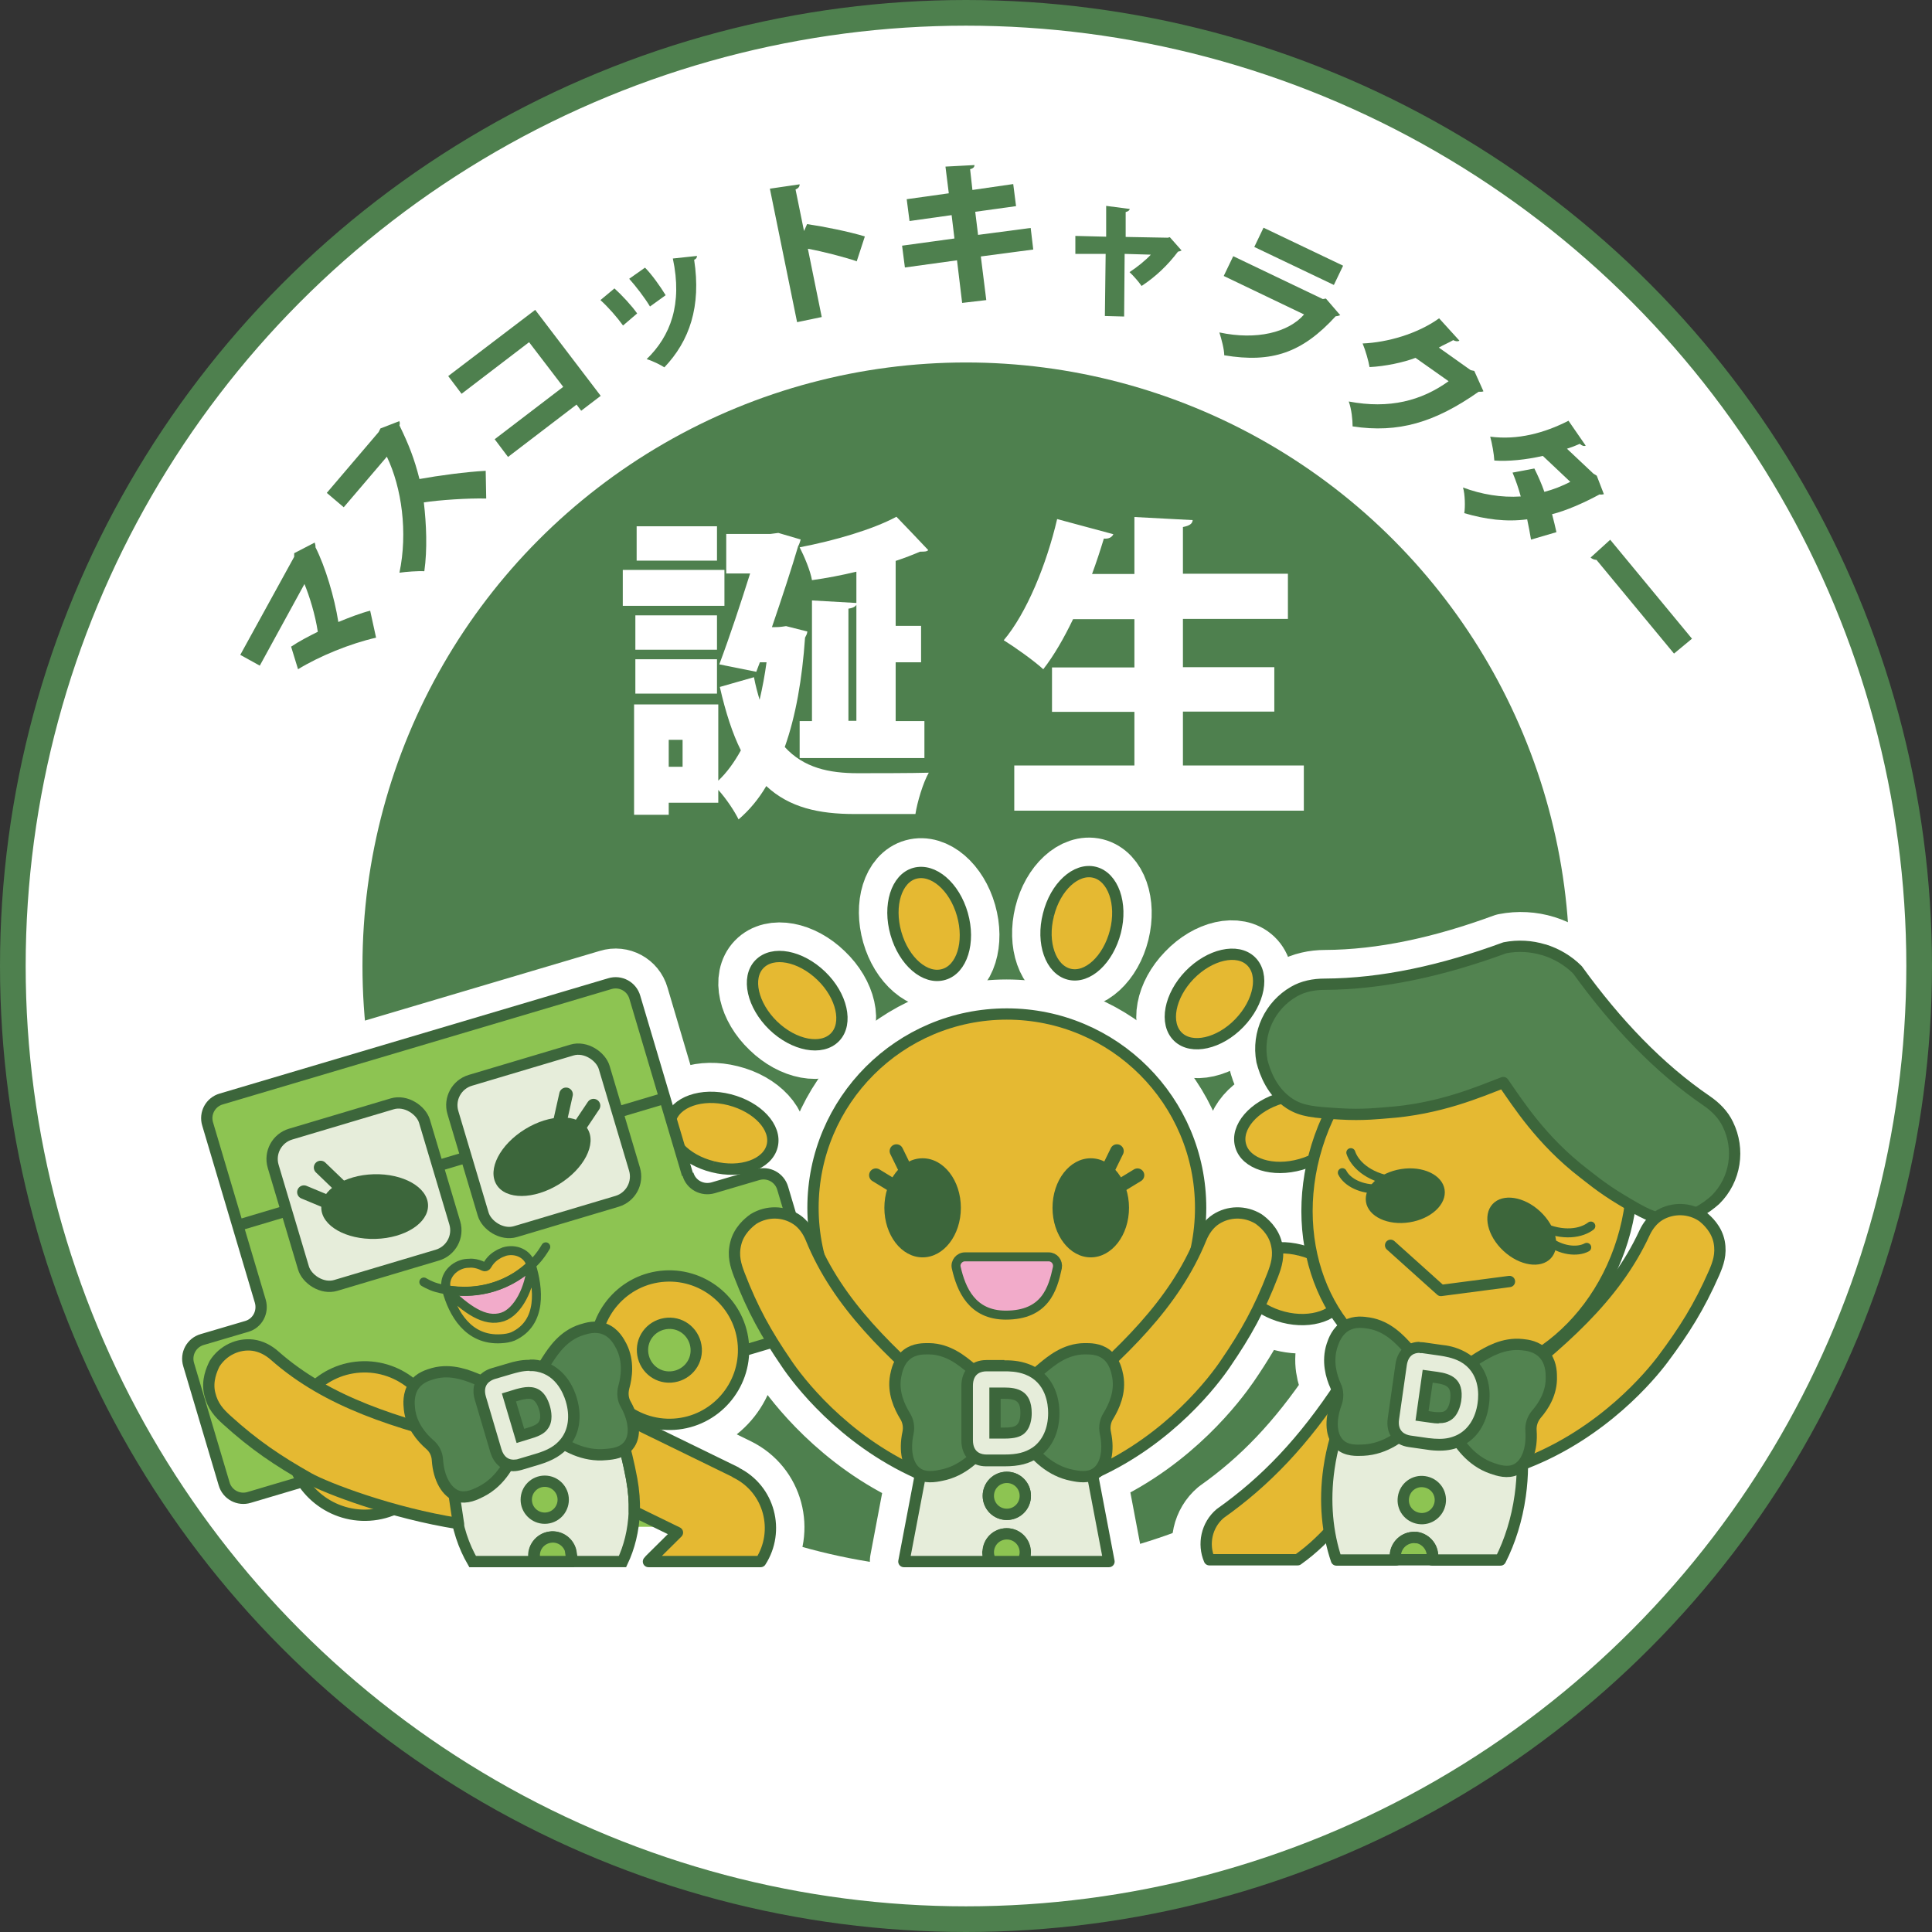<?xml version="1.0" encoding="UTF-8"?>
<svg id="_レイヤー_2" data-name="レイヤー_2" xmlns="http://www.w3.org/2000/svg" viewBox="0 0 75.26 75.26">
  <rect x="0" y="0" width="75.26" height="75.26" fill="#333333" stroke="none"/>
  <g id="_レイヤー_1-2" data-name="レイヤー_1">
    <g>
      <circle cx="37.63" cy="37.63" r="37.13" style="fill: #fff; stroke: #4e804e; stroke-miterlimit: 10;"/>
      <circle cx="37.63" cy="37.63" r="23.51" style="fill: #4e804e;"/>
      <g>
        <path d="M28.22,22.2v1.4h-3.96v-1.4h3.96ZM31.19,21.01c-.02.09-.06.2-.1.27-.24.82-.62,1.98-1.02,3.15.26,0,.29,0,.55-.04l.83.21c-.01.11-.05.15-.09.24-.11,1.6-.36,3.05-.79,4.26.74.81,1.72,1.02,2.85,1.02.52,0,2.13,0,2.76-.02-.22.38-.45,1.15-.52,1.61h-2.37c-1.39,0-2.54-.25-3.44-1.09-.3.51-.66.94-1.08,1.3-.15-.31-.48-.81-.79-1.15v.5h-1.93v.47h-1.35v-4.3h3.28v2.97c.33-.31.62-.71.88-1.18-.32-.64-.59-1.46-.82-2.47l1.33-.38c.06.32.14.61.22.88.11-.47.2-.95.27-1.46h-.26l-.14.37-1.44-.29c.41-1.09.85-2.43,1.2-3.54h-.93v-1.54h1.72l.31-.04.85.25ZM27.93,23.97v1.34h-3.18v-1.34h3.18ZM24.75,27.02v-1.34h3.18v1.34h-3.18ZM27.93,20.5v1.34h-3.13v-1.34h3.13ZM26.59,29.87v-1.05h-.54v1.05h.54ZM33.36,28.11v-5.84c-.58.14-1.16.25-1.73.33-.06-.36-.3-.93-.48-1.28,1.36-.26,2.84-.69,3.77-1.19.42.43.83.87,1.24,1.3-.06.06-.15.06-.32.06-.28.12-.61.25-.95.36v2.53h.99v1.42h-.99v2.29h1.12v1.44h-4.86v-1.44h.48v-4.7l1.75.1c-.01.11-.11.19-.33.22v4.37h.33Z" style="fill: #fff;"/>
        <path d="M46.08,29.82h4.71v1.76h-11.28v-1.76h4.68v-2.09h-3.21v-1.73h3.21v-1.88h-2.39c-.35.73-.74,1.41-1.16,1.95-.36-.33-1.09-.85-1.54-1.13.89-1.05,1.67-2.96,2.08-4.72l2.19.59c-.05.11-.17.19-.37.17-.14.46-.29.92-.46,1.38h1.65v-2.22l2.27.12c-.01.14-.12.22-.38.27v1.82h4.09v1.76h-4.09v1.88h3.56v1.73h-3.56v2.09Z" style="fill: #fff;"/>
      </g>
      <g>
        <g>
          <path d="M41.65,37.95c.72.18,1.53-.56,1.8-1.66.27-1.1-.09-2.13-.81-2.31-.72-.18-1.53.56-1.8,1.66-.27,1.1.09,2.13.81,2.31Z" style="fill: #8dc452; stroke: #fff; stroke-linejoin: round; stroke-width: 2.65px;"/>
          <path d="M36.76,37.95c.72-.2,1.04-1.25.73-2.34s-1.14-1.8-1.86-1.6c-.72.2-1.04,1.25-.73,2.34.31,1.09,1.14,1.8,1.86,1.6Z" style="fill: #8dc452; stroke: #fff; stroke-linejoin: round; stroke-width: 2.65px;"/>
          <path d="M32.53,40.4c.52-.54.28-1.61-.54-2.39-.81-.79-1.89-.99-2.41-.45-.52.54-.28,1.61.54,2.39.81.79,1.89.99,2.41.45Z" style="fill: #8dc452; stroke: #fff; stroke-linejoin: round; stroke-width: 2.65px;"/>
          <path d="M48.28,39.86c.79-.81.99-1.89.45-2.41-.54-.52-1.61-.28-2.39.54-.79.81-.99,1.89-.45,2.41.54.52,1.61.28,2.39-.54Z" style="fill: #8dc452; stroke: #fff; stroke-linejoin: round; stroke-width: 2.65px;"/>
          <path d="M66.32,47.39h0c-.08-.06-.17-.1-.25-.14.32-.15.58-.35.76-.52.79-.8.95-1.99.49-2.94-.18-.38-.48-.68-.83-.92-1.86-1.27-3.52-3.01-5.03-5.1-.37-.37-.82-.63-1.3-.78-.48-.15-1.01-.18-1.52-.08-2.42.89-4.77,1.41-7.02,1.42-.42,0-.84.09-1.2.29-.92.53-1.45,1.61-1.24,2.71.1.39.32.98.79,1.42,0,0-.02,0-.03,0-1.09.31-1.8,1.14-1.6,1.86.2.72,1.25,1.04,2.34.73.18-.05.34-.12.49-.19-.31,1.27-.32,2.54-.07,3.69-.14-.06-.29-.11-.45-.15-.31-.08-.61-.1-.89-.08,0-.06,0-.12-.03-.19-.12-.5-.5-.82-.7-.96-.53-.32-1.17-.3-1.66.02-.26.17-.45.44-.57.73-.07.17-.16.33-.23.5.12-.54.19-1.1.19-1.68,0-4.17-3.38-7.55-7.55-7.55s-7.55,3.38-7.55,7.55c0,.66.09,1.3.25,1.9-.12-.24-.24-.48-.34-.73-.12-.29-.31-.56-.57-.73-.07-.04-.14-.08-.21-.11l-.32-1.08c-.12-.42-.56-.66-.98-.53l-1.73.51c-.42.12-.86-.11-.98-.53l-.3-1.02c.3.32.75.58,1.29.72,1.1.27,2.13-.09,2.31-.81.18-.72-.56-1.53-1.66-1.8-1.06-.27-2.06.07-2.29.75l-1.4-4.73c-.12-.42-.56-.66-.98-.53l-15.13,4.49c-.42.12-.66.56-.53.98l2.05,6.9c.12.42-.11.86-.53.98l-1.73.51c-.42.12-.66.56-.53.98l1.38,4.64c.12.42.56.66.98.53l2.09-.62c.55.83,1.52,1.36,2.59,1.29.33-.02.65-.1.94-.22.79.22,1.66.42,2.53.56v-.04c.12.58.32,1.08.57,1.51h11.2c.76-1.18.36-2.82-.97-3.47l-4.02-1.97c-.02-.11-.06-.23-.1-.34.5.31,1.09.48,1.72.44,1.52-.1,2.69-1.35,2.7-2.85l1.14-.34c.16.26.34.53.52.81.45.66,2.17,2.96,5.11,4.28.04.03.08.05.12.07l-.64,3.38h7.98l-.64-3.38s.08-.04.12-.07c.02-.01.04-.03.06-.05,2.88-1.33,4.56-3.58,5.01-4.23.52-.76.93-1.44,1.3-2.2.26.18.58.34.94.43.79.2,1.54.06,1.97-.3.14.22.28.44.44.64-.33.21-.46.56-.52.74-.2.62-.03,1.21.14,1.58.03.06.04.12.06.18-1.42,2.11-2.84,3.59-4.55,4.8-.53.45-.68,1.19-.42,1.8h3.44c.48-.34.84-.68,1.23-1.09.06.38.15.75.27,1.09h6.39c.37-.73.64-1.58.77-2.51.06-.41.08-.8.08-1.19.05-.05.1-.11.14-.18l.03.11c3-1.18,4.83-3.4,5.31-4.04.83-1.11,1.41-2.03,1.99-3.35.16-.37.29-.73.2-1.21-.1-.51-.46-.84-.65-.99ZM17.7,58.29v-.03c.02.07.02.15.03.22l-.03-.19ZM26.14,53.64c-.14,0-.27-.01-.39-.05h0c.12.04.25.06.39.05.3-.02.57-.17.74-.39h0c-.18.22-.44.37-.74.39ZM64.06,48.03c-.87,1.87-2.26,3.34-3.9,4.74-.01-.02-.03-.03-.04-.05-.02-.02-.05-.04-.07-.06,1.41-.95,2.57-2.46,3.16-4.35.14-.46.24-.92.3-1.38.42.24.73.4,1.03.49-.2.16-.36.37-.47.61Z" style="fill: #8dc452; stroke: #fff; stroke-linejoin: round; stroke-width: 2.65px;"/>
        </g>
        <g>
          <g>
            <path d="M40.84,35.64c.27-1.1,1.08-1.84,1.8-1.66.72.18,1.09,1.22.81,2.31s-1.08,1.84-1.8,1.66c-.72-.18-1.09-1.22-.81-2.31" style="fill: #e5b932; stroke: #3c663b; stroke-linejoin: round; stroke-width: .44px;"/>
            <path d="M34.9,36.36c-.31-1.09.02-2.14.73-2.34.72-.2,1.55.51,1.86,1.6s-.02,2.14-.73,2.34c-.72.21-1.55-.51-1.86-1.6" style="fill: #e5b932; stroke: #3c663b; stroke-linejoin: round; stroke-width: .44px;"/>
            <path d="M30.12,39.95c-.81-.79-1.05-1.86-.54-2.39.52-.54,1.6-.33,2.41.45s1.05,1.86.54,2.39c-.52.54-1.6.33-2.41-.45" style="fill: #e5b932; stroke: #3c663b; stroke-linejoin: round; stroke-width: .44px;"/>
            <path d="M27.77,45.45c-1.1-.27-1.84-1.08-1.66-1.8.18-.72,1.22-1.09,2.31-.81s1.84,1.08,1.66,1.8c-.18.72-1.22,1.09-2.31.81" style="fill: #e5b932; stroke: #3c663b; stroke-linejoin: round; stroke-width: .44px;"/>
            <path d="M28.49,51.39c-1.09.31-2.14-.02-2.34-.73-.2-.72.51-1.55,1.6-1.86s2.14.02,2.34.73c.21.72-.51,1.55-1.6,1.86" style="fill: #e5b932; stroke: #3c663b; stroke-linejoin: round; stroke-width: .44px;"/>
            <path d="M50.65,48.7c1.1.27,1.84,1.08,1.66,1.8-.18.72-1.22,1.09-2.31.81s-1.84-1.08-1.66-1.8c.18-.72,1.22-1.09,2.31-.81" style="fill: #e5b932; stroke: #3c663b; stroke-linejoin: round; stroke-width: .44px;"/>
            <path d="M49.93,42.77c1.09-.31,2.14.02,2.34.73.2.72-.51,1.55-1.6,1.86s-2.14-.02-2.34-.73c-.21-.72.51-1.55,1.6-1.86" style="fill: #e5b932; stroke: #3c663b; stroke-linejoin: round; stroke-width: .44px;"/>
            <path d="M46.34,37.98c.79-.81,1.86-1.05,2.39-.54.54.52.33,1.6-.45,2.41s-1.86,1.05-2.39.54c-.54-.52-.33-1.6.45-2.41" style="fill: #e5b932; stroke: #3c663b; stroke-linejoin: round; stroke-width: .44px;"/>
          </g>
          <path d="M46.77,47.05c0,4.17-3.38,7.55-7.55,7.55s-7.55-3.38-7.55-7.55,3.38-7.55,7.55-7.55,7.55,3.38,7.55,7.55" style="fill: #e5b932; stroke: #3c663b; stroke-linejoin: round; stroke-width: .44px;"/>
          <path d="M40.85,48.96c.22,0,.38.2.34.42-.18.84-.48,1.85-2.01,1.85-1.32,0-1.74-1.01-1.93-1.85-.05-.21.12-.42.34-.42h3.27Z" style="fill: #f2abca; stroke: #3c663b; stroke-miterlimit: 10; stroke-width: .35px;"/>
          <g>
            <g>
              <ellipse cx="42.49" cy="47.05" rx="1.49" ry="1.93" style="fill: #3c663b;"/>
              <g>
                <line x1="43.51" y1="44.84" x2="43.06" y2="45.76" style="fill: none; stroke: #3c663b; stroke-linecap: round; stroke-miterlimit: 10; stroke-width: .53px;"/>
                <line x1="44.31" y1="45.78" x2="43.44" y2="46.31" style="fill: none; stroke: #3c663b; stroke-linecap: round; stroke-miterlimit: 10; stroke-width: .53px;"/>
              </g>
            </g>
            <g>
              <ellipse cx="35.94" cy="47.05" rx="1.49" ry="1.93" style="fill: #3c663b;"/>
              <g>
                <line x1="34.92" y1="44.84" x2="35.37" y2="45.76" style="fill: none; stroke: #3c663b; stroke-linecap: round; stroke-miterlimit: 10; stroke-width: .53px;"/>
                <line x1="34.12" y1="45.78" x2="34.99" y2="46.31" style="fill: none; stroke: #3c663b; stroke-linecap: round; stroke-miterlimit: 10; stroke-width: .53px;"/>
              </g>
            </g>
          </g>
          <g>
            <path d="M24.61,57.62c-.12-.64-.26-1.22-.42-1.73-.81-2.67-2.11-3.67-3.85-3.41-2.08.3-3.03,2.13-2.62,6.15.09.89.35,1.61.69,2.2h2.42s-.03-.08-.03-.13c-.06-.39.22-.76.61-.82s.76.22.82.61c.02.12,0,.23-.03.34h2.05c.26-.55.43-1.2.46-1.95.01-.39-.02-.8-.1-1.25Z" style="fill: #e6edda; stroke: #3c663b; stroke-miterlimit: 10; stroke-width: .44px;"/>
            <circle cx="21.22" cy="58.42" r=".72" style="fill: #8dc452; stroke: #3c663b; stroke-miterlimit: 10; stroke-width: .44px;"/>
            <path d="M26.78,45.75l-2.05-6.9c-.12-.42-.56-.66-.98-.53l-15.13,4.49c-.42.12-.66.56-.53.98l2.05,6.9c.12.42-.11.86-.53.98l-1.73.51c-.42.12-.66.56-.53.98l1.38,4.64c.12.42.56.66.98.53l21.63-6.42c.42-.12.66-.56.53-.98l-1.38-4.64c-.12-.42-.56-.66-.98-.53l-1.73.51c-.42.12-.86-.11-.98-.53" style="fill: #8dc452; stroke: #3c663b; stroke-miterlimit: 10; stroke-width: .44px;"/>
            <path d="M27.12,52.53c.04.58-.4,1.07-.98,1.11s-1.07-.4-1.11-.98.4-1.07.98-1.11,1.07.4,1.11.98" style="fill: #8dc452;"/>
            <path d="M15.24,56.07c.04.58-.4,1.07-.98,1.11s-1.07-.4-1.11-.98.4-1.07.98-1.11,1.07.4,1.11.98" style="fill: #8dc452;"/>
            <path d="M14.02,53.25c-1.59.1-2.8,1.48-2.7,3.07.1,1.59,1.48,2.8,3.07,2.7,1.59-.1,2.8-1.48,2.7-3.07-.1-1.59-1.48-2.8-3.07-2.7ZM15.24,56.07c.04.58-.4,1.07-.98,1.11-.58.04-1.07-.4-1.11-.98-.04-.58.4-1.07.98-1.11.58-.04,1.07.4,1.11.98Z" style="fill: #e5b932; stroke: #3c663b; stroke-linejoin: round; stroke-width: .44px;"/>
            <path d="M25.89,49.71c-1.59.1-2.8,1.48-2.7,3.07.1,1.59,1.48,2.8,3.07,2.7,1.59-.1,2.8-1.48,2.7-3.07-.1-1.59-1.48-2.8-3.07-2.7ZM27.12,52.53c.04.58-.4,1.07-.98,1.11-.58.04-1.07-.4-1.11-.98-.04-.58.4-1.07.98-1.11.58-.04,1.07.4,1.11.98Z" style="fill: #e5b932; stroke: #3c663b; stroke-linejoin: round; stroke-width: .44px;"/>
            <g>
              <g>
                <line x1="9.25" y1="47.74" x2="25.89" y2="42.78" style="fill: #e6edda; stroke: #3c663b; stroke-linejoin: round; stroke-width: .44px;"/>
                <rect x="11.1" y="43.46" width="6.15" height="6.15" rx="1.01" ry="1.01" transform="translate(-12.7 5.99) rotate(-16.6)" style="fill: #e6edda; stroke: #3c663b; stroke-linejoin: round; stroke-width: .44px;"/>
                <rect x="18.11" y="41.37" width="6.15" height="6.15" rx="1.01" ry="1.01" transform="translate(-11.82 7.9) rotate(-16.6)" style="fill: #e6edda; stroke: #3c663b; stroke-linejoin: round; stroke-width: .44px;"/>
              </g>
              <g>
                <ellipse cx="21.12" cy="45.06" rx="2.08" ry="1.26" transform="translate(-20.48 17.74) rotate(-31.59)" style="fill: #3c663b;"/>
                <line x1="21.81" y1="43.7" x2="22.05" y2="42.63" style="fill: none; stroke: #3c663b; stroke-linecap: round; stroke-miterlimit: 10; stroke-width: .53px;"/>
                <line x1="22.51" y1="43.98" x2="23.12" y2="43.07" style="fill: none; stroke: #3c663b; stroke-linecap: round; stroke-miterlimit: 10; stroke-width: .53px;"/>
              </g>
              <g>
                <ellipse cx="14.6" cy="47" rx="2.08" ry="1.26" transform="translate(-1.32 .43) rotate(-1.61)" style="fill: #3c663b;"/>
                <line x1="13.28" y1="46.24" x2="12.49" y2="45.48" style="fill: none; stroke: #3c663b; stroke-linecap: round; stroke-miterlimit: 10; stroke-width: .53px;"/>
                <line x1="12.85" y1="46.86" x2="11.84" y2="46.44" style="fill: none; stroke: #3c663b; stroke-linecap: round; stroke-miterlimit: 10; stroke-width: .53px;"/>
              </g>
            </g>
            <g>
              <path d="M17.4,50.25l3.39-1.06s-.06,1.64-1.05,2.06-2.34-1-2.34-1Z" style="fill: #f2abca;"/>
              <g>
                <g>
                  <path d="M17.4,50.25c.24.89.83,1.98,2.12,1.9.16-.01.31-.03.46-.09,1.16-.53.99-1.9.72-2.77-.06.88-.52,1.81-1.12,2.01-.7.23-1.41-.3-2.18-1.04Z" style="fill: #e5b932; stroke: #3c663b; stroke-linejoin: round; stroke-width: .35px;"/>
                  <path d="M19.64,48.76c-.09.03-.18.07-.26.12,0,0,0,0,0,0-.19.11-.31.25-.41.42-.02.04-.08.06-.12.04-.33-.17-.57-.13-.57-.13h0c-.09,0-.19.01-.28.04-.45.14-.73.57-.61.97,0,0,0,.02,0,.02.51.09,1.35.13,2.24-.26.46-.2.8-.47,1.05-.7,0-.01,0-.03-.01-.04-.12-.4-.58-.62-1.04-.48Z" style="fill: #e5b932; stroke: #3c663b; stroke-linejoin: round; stroke-width: .35px;"/>
                </g>
                <path d="M16.51,49.94s.24.15.5.22c.36.1,1.45.35,2.63-.18.65-.29,1.09-.7,1.33-.99.15-.18.29-.42.29-.42" style="fill: none; stroke: #3c663b; stroke-linecap: round; stroke-miterlimit: 10; stroke-width: .35px;"/>
              </g>
            </g>
            <path d="M17.86,59.35c-2.61-.41-5.14-1.38-5.84-1.77-1.2-.68-2.11-1.29-3.18-2.26-.3-.27-.56-.55-.67-1.03-.12-.5.08-.95.19-1.17h0c.33-.52.92-.79,1.49-.72.31.04.6.19.84.4,2.09,1.85,4.77,2.63,7.74,3.38l-.73,2.11.16,1.07Z" style="fill: #e5b932; stroke: #3c663b; stroke-linejoin: round; stroke-width: .44px;"/>
            <path d="M26.4,59.7l-1.68-.82c-.02.75-.2,1.4-.46,1.95h1s.04-.05.06-.07l1.07-1.06Z" style="fill: none;"/>
            <path d="M28.66,57.35l-4.18-2.04-.29.59c.16.51.3,1.09.42,1.73.08.44.11.86.1,1.25l1.68.82-1.07,1.06s-.04.05-.06.07h4.37c.76-1.18.36-2.82-.97-3.47Z" style="fill: #e5b932; stroke: #3c663b; stroke-linejoin: round; stroke-width: .44px;"/>
            <path d="M22.25,60.49c-.06-.39-.42-.67-.82-.61s-.67.42-.61.82c0,.04.02.09.03.13h1.36c.04-.11.05-.22.03-.34Z" style="fill: #8dc452; stroke: #3c663b; stroke-miterlimit: 10; stroke-width: .44px;"/>
            <g>
              <g>
                <path d="M20.93,54.23c-.05-.19-.05-.4.03-.58.12-.28.25-.5.36-.67.24-.37.63-.96,1.34-1.18.2-.06.53-.17.89-.03.39.15.57.51.66.68.29.58.2,1.2.09,1.59-.06.23-.04.47.08.67.35.63.39,1.25.1,1.6-.23.29-.62.33-.87.35-.88.09-1.61-.35-2.01-.66-.15-.12-.26-.28-.31-.46-.12-.44-.25-.87-.37-1.31Z" style="fill: #528350; stroke: #3c663b; stroke-miterlimit: 10; stroke-width: .44px;"/>
                <path d="M19.67,54.6c-.06-.19-.18-.36-.34-.47-.25-.17-.48-.29-.67-.37-.41-.17-1.06-.45-1.77-.26-.2.06-.54.15-.76.46-.24.34-.2.74-.18.93.07.64.48,1.11.79,1.38.18.15.29.37.3.61.05.72.36,1.26.79,1.4.35.11.7-.07.92-.18.78-.4,1.15-1.17,1.32-1.65.06-.18.06-.37,0-.55-.13-.43-.27-.87-.4-1.3Z" style="fill: #528350; stroke: #3c663b; stroke-miterlimit: 10; stroke-width: .44px;"/>
                <rect x="19.52" y="53.65" width="1.94" height="2.79" rx=".78" ry=".78" transform="translate(-14.87 8.15) rotate(-16.6)" style="fill: #528350; stroke: #3c663b; stroke-miterlimit: 10; stroke-width: .44px;"/>
              </g>
              <g>
                <path d="M20,57.09c-.19,0-.54-.07-.69-.58l-.6-2.03c-.17-.56.15-.86.49-.97l.68-.2c.16-.05.42-.12.74-.12h.14c1.01.08,1.38.96,1.49,1.34.19.65.11,1.24-.24,1.67-.25.3-.56.49-1.08.65l-.67.2c-.09.03-.17.04-.25.04ZM20.28,55.93l.34-.1c.41-.12.49-.23.54-.29.18-.23.09-.59.06-.7-.15-.51-.41-.58-.62-.58-.12,0-.25.02-.42.07l-.35.1.44,1.49Z" style="fill: #e6edda;"/>
                <path d="M20.63,53.41s.08,0,.12,0h0c.87.06,1.19.85,1.29,1.18.17.57.1,1.1-.2,1.47-.22.27-.5.43-.97.57l-.67.2c-.05.02-.12.03-.19.03-.18,0-.38-.08-.48-.42l-.6-2.03c-.14-.47.16-.63.34-.69l.68-.2c.15-.04.39-.12.68-.12M20.13,56.21l.55-.17c.42-.12.56-.25.65-.37h0c.24-.3.14-.73.09-.9-.17-.58-.49-.74-.83-.74-.16,0-.33.04-.48.08l-.56.17.57,1.92M20.63,52.97c-.36,0-.64.08-.81.13l-.68.2c-.22.07-.4.19-.52.35-.13.17-.25.46-.12.89l.6,2.03c.14.46.47.74.9.74.1,0,.21-.02.32-.05l.67-.2c.56-.17.91-.38,1.19-.72.4-.49.5-1.16.29-1.88-.26-.88-.89-1.44-1.68-1.5-.05,0-.1,0-.15,0h0ZM20.11,54.59l.13-.04c.14-.04.26-.06.35-.06.1,0,.28,0,.41.42.05.16.07.38-.02.49-.03.04-.09.12-.43.22l-.13.04-.32-1.07h0Z" style="fill: #3c663b;"/>
              </g>
            </g>
          </g>
          <g>
            <path d="M35.74,57.38c-2.94-1.32-4.67-3.62-5.11-4.28-.78-1.14-1.31-2.09-1.83-3.44-.14-.37-.26-.74-.14-1.22.12-.5.5-.82.7-.96h0c.53-.32,1.17-.3,1.66.02.26.17.45.44.57.73,1.05,2.59,3.1,4.48,5.41,6.48l-.86,1.34-.39,1.34Z" style="fill: #e5b932; stroke: #3c663b; stroke-linejoin: round; stroke-width: .44px;"/>
            <path d="M42.64,57.38c2.94-1.32,4.67-3.62,5.11-4.28.78-1.14,1.31-2.09,1.83-3.44.14-.37.26-.74.14-1.22-.12-.5-.5-.82-.7-.96h0c-.53-.32-1.17-.3-1.66.02-.26.17-.45.44-.57.73-1.05,2.59-3.1,4.48-5.41,6.48l.86,1.34.39,1.34Z" style="fill: #e5b932; stroke: #3c663b; stroke-linejoin: round; stroke-width: .44px;"/>
            <path d="M38.49,60.47c0-.4.32-.72.72-.72s.72.32.72.72c0,.13-.04.25-.1.36h3.37l-1.24-6.52h-5.51l-1.24,6.52h3.37c-.06-.11-.1-.23-.1-.36ZM39.22,57.55c.4,0,.72.32.72.72s-.32.72-.72.72-.72-.32-.72-.72.32-.72.72-.72Z" style="fill: #e6edda; stroke: #3c663b; stroke-linejoin: round; stroke-width: .44px;"/>
            <path d="M39.22,59.75c-.4,0-.72.32-.72.72,0,.13.04.25.1.36h1.24c.06-.11.1-.23.1-.36,0-.4-.32-.72-.72-.72Z" style="fill: #8dc452; stroke: #3c663b; stroke-miterlimit: 10; stroke-width: .44px;"/>
            <path d="M39.22,58.99c.4,0,.72-.32.72-.72s-.32-.72-.72-.72-.72.32-.72.72.32.72.72.72Z" style="fill: #8dc452; stroke: #3c663b; stroke-miterlimit: 10; stroke-width: .44px;"/>
            <g>
              <g>
                <path d="M39.87,54.38c0-.2.07-.39.2-.55.19-.24.38-.41.54-.54.34-.28.88-.74,1.63-.75.21,0,.56-.01.86.22.33.26.4.65.44.84.12.64-.15,1.2-.36,1.55-.13.2-.17.44-.12.67.15.71.01,1.31-.36,1.56-.3.21-.69.14-.93.09-.86-.16-1.44-.79-1.74-1.2-.11-.15-.17-.34-.17-.53,0-.45.01-.91.02-1.36Z" style="fill: #528350; stroke: #3c663b; stroke-miterlimit: 10; stroke-width: .44px;"/>
                <path d="M38.56,54.38c0-.2-.07-.39-.2-.55-.19-.24-.38-.41-.54-.54-.34-.28-.88-.74-1.63-.75-.21,0-.56-.01-.86.22-.33.26-.4.65-.44.84-.12.64.15,1.2.36,1.55.13.2.17.44.12.67-.15.71-.01,1.31.36,1.56.3.21.69.14.93.09.86-.16,1.44-.79,1.74-1.2.11-.15.17-.34.17-.53,0-.45-.01-.91-.02-1.36Z" style="fill: #528350; stroke: #3c663b; stroke-miterlimit: 10; stroke-width: .44px;"/>
                <rect x="38.25" y="53.64" width="1.94" height="2.79" rx=".78" ry=".78" style="fill: #528350; stroke: #3c663b; stroke-miterlimit: 10; stroke-width: .44px;"/>
              </g>
              <g>
                <path d="M38.42,56.89c-.36,0-.75-.21-.75-.78v-2.12c0-.58.39-.78.75-.78h.71c.19,0,.52,0,.88.14.94.36,1.05,1.31,1.05,1.71,0,.67-.25,1.22-.71,1.53-.33.22-.68.31-1.22.31h-.7ZM39.11,55.82c.42,0,.54-.08.6-.12.23-.16.25-.54.25-.65,0-.65-.32-.78-.85-.78h-.36v1.56h.36Z" style="fill: #e6edda;"/>
                <path d="M39.13,53.42c.18,0,.48,0,.8.12h0c.81.31.9,1.15.9,1.5,0,.6-.22,1.08-.61,1.35-.29.19-.6.27-1.09.27h-.7c-.2,0-.53-.07-.53-.56v-2.12c0-.49.33-.56.53-.56h.71M38.54,56.04h.58c.44,0,.61-.08.73-.16h0c.31-.22.34-.65.34-.83,0-.89-.57-1-1.07-1h-.58v2M39.13,52.98h-.71c-.59,0-.97.4-.97,1.01v2.12c0,.61.38,1.01.97,1.01h.7c.58,0,.98-.1,1.34-.35.52-.36.81-.97.81-1.72,0-.92-.44-1.63-1.19-1.91-.4-.15-.76-.15-.96-.15h0ZM38.98,54.49h.14c.5,0,.63.12.63.56,0,.17-.04.39-.16.47-.04.03-.12.09-.47.09h-.14v-1.11h0Z" style="fill: #3c663b;"/>
              </g>
            </g>
          </g>
          <g>
            <path d="M52.17,59.25c.54-.59,1.25-1.48,1.91-2.71l-1.83-2.62c-1.47,2.24-2.94,3.78-4.72,5.04-.53.45-.68,1.19-.42,1.8h3.44c.63-.45,1.05-.88,1.62-1.51Z" style="fill: #e5b932; stroke: #3c663b; stroke-linejoin: round; stroke-width: .44px;"/>
            <path d="M54.37,60.51c.06-.39.42-.67.82-.61.39.06.67.42.61.82,0,.02,0,.03-.01.05h2.66c.37-.73.64-1.58.77-2.51.44-3.12-.86-5.88-2.92-6.18-2.06-.29-4.08,2-4.53,5.12-.19,1.3-.06,2.54.29,3.57h2.32c-.02-.08-.02-.16-.01-.25Z" style="fill: #e6edda; stroke: #3c663b; stroke-linejoin: round; stroke-width: .44px;"/>
            <path d="M56.1,58.54c-.06.39-.42.67-.82.61s-.67-.42-.61-.82.42-.67.82-.61.67.42.61.82" style="fill: #8dc452; stroke: #3c663b; stroke-linejoin: round; stroke-width: .44px;"/>
            <path d="M63.2,48.32c-1.2,3.89-4.83,6.21-8.12,5.2-3.29-1.01-4.98-4.98-3.78-8.87,1.2-3.89,4.83-6.21,8.12-5.2,3.29,1.01,4.98,4.98,3.78,8.87" style="fill: #e5b932; stroke: #3c663b; stroke-linejoin: round; stroke-width: .44px;"/>
            <path d="M60.15,37c.48.15.93.41,1.3.78,1.51,2.09,3.17,3.83,5.03,5.1.35.24.65.54.83.92.47.96.31,2.15-.49,2.94-.36.32-1,.78-1.82.76-.57-.01-1-.26-1.82-.75-.81-.48-1.35-.95-1.49-1.05-1.66-1.28-2.57-2.73-3.13-3.53-.92.35-2.48,1.04-4.57,1.18-.17.01-.88.1-1.82.04-.96-.06-1.45-.09-1.93-.4-.68-.44-.96-1.18-1.08-1.65-.21-1.11.32-2.18,1.24-2.71.36-.21.78-.29,1.2-.29,2.25-.01,4.6-.53,7.02-1.42.51-.1,1.03-.07,1.52.08Z" style="fill: #528350; stroke: #3c663b; stroke-linejoin: round; stroke-width: .44px;"/>
            <g>
              <g>
                <ellipse cx="54.74" cy="46.57" rx="1.55" ry="1.05" transform="translate(-6.57 9.08) rotate(-8.94)" style="fill: #3c663b;"/>
                <path d="M52.62,44.9c.14.42.64.95,1.63,1.1.43.07.79-.01,1.01-.08" style="fill: none; stroke: #3c663b; stroke-linecap: round; stroke-linejoin: round; stroke-width: .35px;"/>
                <path d="M52.29,45.68c.19.38.76.67,1.41.63" style="fill: none; stroke: #3c663b; stroke-linecap: round; stroke-linejoin: round; stroke-width: .35px;"/>
              </g>
              <g>
                <ellipse cx="59.28" cy="47.96" rx="1.05" ry="1.55" transform="translate(-16.21 58.71) rotate(-47.08)" style="fill: #3c663b;"/>
                <path d="M61.97,47.76c-.35.27-1.06.43-1.97,0-.39-.19-.65-.45-.79-.64" style="fill: none; stroke: #3c663b; stroke-linecap: round; stroke-linejoin: round; stroke-width: .35px;"/>
                <path d="M61.81,48.59c-.37.2-1.01.13-1.52-.27" style="fill: none; stroke: #3c663b; stroke-linecap: round; stroke-linejoin: round; stroke-width: .35px;"/>
              </g>
            </g>
            <polyline points="54.17 48.51 56.13 50.27 58.8 49.92" style="fill: none; stroke: #3c663b; stroke-linecap: round; stroke-linejoin: round; stroke-width: .44px;"/>
            <path d="M59.47,56.98c3-1.18,4.83-3.4,5.31-4.04.83-1.11,1.41-2.03,1.99-3.35.16-.37.29-.73.2-1.21-.1-.51-.46-.84-.65-.99h0c-.51-.35-1.16-.35-1.66-.06-.27.16-.47.42-.6.7-1.17,2.54-3.31,4.33-5.72,6.22l.79,1.38.32,1.36Z" style="fill: #e5b932; stroke: #3c663b; stroke-linejoin: round; stroke-width: .44px;"/>
            <g>
              <g>
                <path d="M56.7,53.87c.03-.2.12-.38.27-.51.22-.21.44-.35.61-.46.38-.23.98-.6,1.72-.52.21.02.56.07.82.34.29.3.31.7.31.89.03.65-.31,1.17-.58,1.48-.15.18-.23.41-.21.65.05.72-.17,1.3-.58,1.5-.33.16-.7.04-.93-.04-.83-.28-1.31-.99-1.55-1.44-.09-.17-.12-.36-.09-.55.07-.45.14-.9.21-1.35Z" style="fill: #528350; stroke: #3c663b; stroke-linejoin: round; stroke-width: .44px;"/>
                <path d="M55.4,53.69c.03-.2-.01-.4-.12-.57-.16-.26-.32-.46-.45-.61-.3-.33-.77-.85-1.5-.97-.21-.03-.55-.09-.89.1-.36.21-.49.59-.55.77-.2.62-.03,1.21.14,1.58.1.21.1.46.02.68-.25.68-.2,1.29.14,1.6.27.25.66.23.91.22.88-.04,1.54-.58,1.89-.95.13-.14.21-.31.24-.5.06-.45.12-.9.18-1.35Z" style="fill: #528350; stroke: #3c663b; stroke-linejoin: round; stroke-width: .44px;"/>
                <rect x="54.99" y="53.03" width="1.94" height="2.79" rx=".78" ry=".78" transform="translate(8.22 -7.33) rotate(8.09)" style="fill: #528350; stroke: #3c663b; stroke-linejoin: round; stroke-width: .44px;"/>
              </g>
              <g>
                <path d="M56.07,56.29c-.14,0-.29-.01-.47-.04l-.7-.1c-.36-.05-.71-.31-.63-.88l.3-2.1c.06-.43.32-.68.72-.68.05,0,.09,0,.13,0l.7.1c.18.02.51.07.85.26.88.49.85,1.45.79,1.84-.09.67-.42,1.17-.92,1.42-.24.12-.49.17-.79.17h0ZM55.75,55.2c.12.02.22.02.3.02.17,0,.25-.03.31-.06.26-.13.33-.5.34-.61.05-.32,0-.54-.16-.68-.15-.14-.4-.19-.57-.21l-.36-.05-.22,1.54.35.05Z" style="fill: #e6edda;"/>
                <path d="M55.3,52.71s.07,0,.1,0l.7.1c.18.03.47.07.78.23h0c.76.42.73,1.27.68,1.61-.08.59-.37,1.04-.8,1.25-.21.1-.42.15-.69.15-.13,0-.27-.01-.43-.03l-.7-.1c-.19-.03-.51-.15-.44-.63l.3-2.1c.06-.41.3-.49.5-.49M56.05,55.44c.21,0,.32-.04.41-.09h0c.34-.17.43-.6.46-.77.13-.88-.42-1.07-.92-1.14l-.58-.08-.28,1.98.57.08c.13.02.24.03.33.03M55.3,52.27c-.39,0-.85.23-.94.87l-.3,2.1c-.09.61.24,1.05.82,1.13l.7.1c.18.03.35.04.5.04.33,0,.61-.06.88-.19.57-.28.94-.84,1.04-1.59.13-.91-.21-1.68-.91-2.06-.38-.21-.73-.26-.93-.28l-.7-.1c-.05,0-.11-.01-.17-.01h0ZM55.65,54.96l.16-1.1.14.02c.22.03.37.08.45.16.09.08.12.25.09.49-.02.16-.09.38-.22.44-.03.02-.08.04-.21.04-.07,0-.16,0-.27-.02l-.13-.02h0Z" style="fill: #3c663b;"/>
              </g>
            </g>
            <path d="M55.18,59.9c-.39-.06-.76.22-.82.61-.01.09,0,.17.01.25h1.41s0-.03.01-.05c.06-.39-.22-.76-.61-.82Z" style="fill: #8dc452; stroke: #3c663b; stroke-linejoin: round; stroke-width: .44px;"/>
          </g>
        </g>
      </g>
      <g>
        <path d="M12.26,21.14s.04.11.03.18c.38.75.74,1.95.89,2.91.36-.15.9-.36,1.24-.44l.23,1.05c-1.01.23-2.21.72-3.04,1.23l-.27-.88c.31-.21.7-.41,1.04-.58-.1-.67-.33-1.4-.52-1.86l-1.74,3.18-.76-.42,2.1-3.82v-.14s.81-.42.81-.42Z" style="fill: #4e804e;"/>
        <path d="M15.55,16.4c.03.05.03.12.01.17.37.76.58,1.3.78,2.09.71-.13,1.82-.28,2.58-.32l.02,1.08c-.69-.02-1.85.06-2.43.15.1.85.14,1.83.02,2.68-.25-.01-.71.02-.97.06.33-1.57.09-3.31-.49-4.52l-1.68,1.97-.66-.56,2.02-2.37.07-.14.75-.29Z" style="fill: #4e804e;"/>
        <path d="M20.84,12.06l2.56,3.36-.76.58-.18-.24-2.67,2.04-.52-.69,2.67-2.04-1.33-1.74-2.63,2.01-.52-.69,3.39-2.58Z" style="fill: #4e804e;"/>
        <path d="M23.93,11.23c.29.26.68.68.89.98l-.55.47c-.23-.32-.58-.72-.88-.99l.54-.45ZM25.13,10.43c.26.26.6.74.8,1.07l-.61.44c-.21-.35-.55-.79-.81-1.08l.61-.43ZM27.15,9.98c0,.05-.03.11-.11.14.28,1.82-.18,3.16-1.16,4.19-.15-.1-.48-.26-.69-.32.93-.9,1.4-2.14,1.02-3.92l.94-.1Z" style="fill: #4e804e;"/>
        <path d="M33.38,10.18c-.5-.17-1.31-.38-1.91-.49l.54,2.66-.96.2-1.06-5.2,1.16-.17c0,.07-.03.15-.16.2l.33,1.62.12-.27c.68.1,1.62.29,2.25.48l-.32.98Z" style="fill: #4e804e;"/>
        <path d="M38.21,10.01l.21,1.68-.94.11-.2-1.66-2.03.28-.11-.85,2.04-.28-.11-.91-1.64.23-.11-.85,1.64-.23-.13-1.04,1.13-.06c0,.07-.04.13-.17.16l.09.81,1.59-.23.11.86-1.59.22.11.9,2.05-.27.1.84-2.04.27Z" style="fill: #4e804e;"/>
        <path d="M46.02,9.76s-.08.04-.13.04c-.4.53-.86.97-1.42,1.34-.11-.16-.31-.39-.47-.54.28-.18.63-.46.83-.68l-1.02-.03-.02,2.44-.75-.02.03-2.42h-1.18s0-.7,0-.7l1.2.03v-1.2s.92.12.92.12c-.02.07-.08.1-.16.12v.97s1.64.03,1.64.03l.08-.02.46.52Z" style="fill: #4e804e;"/>
        <path d="M52.2,12.28s-.1.04-.17.04c-1.3,1.42-2.48,1.83-4.34,1.52,0-.23-.11-.64-.19-.89,1.45.31,2.69,0,3.3-.7l-3.13-1.5.37-.77,3.49,1.67.12-.02.56.65ZM51.96,11.1l-3.1-1.48.36-.75,3.1,1.48-.36.75Z" style="fill: #4e804e;"/>
        <path d="M57.79,15.24c-.05.03-.13.02-.19.02-1.71,1.2-3.13,1.62-4.91,1.35,0-.25-.04-.67-.15-.97,1.59.3,2.83-.03,3.89-.79l-1.29-.91c-.47.18-1.18.33-1.79.36-.04-.24-.16-.66-.27-.92.96-.04,2.13-.37,2.98-.98l.79.87c-.06.04-.15.03-.24-.02-.19.11-.39.19-.56.29l1.24.88.14.03.36.8Z" style="fill: #4e804e;"/>
        <path d="M62.48,19.25s-.11.03-.17.01c-.63.34-1.32.64-1.85.77.06.22.13.52.17.7l-.99.29c-.03-.2-.1-.55-.15-.79-.82.11-1.63,0-2.45-.24.04-.24.03-.74-.05-1,.72.27,1.5.4,2.25.35-.08-.3-.2-.65-.32-.93l.85-.16c.13.26.28.59.39.91.35-.09.7-.23,1.01-.39l-1.07-1.01c-.66.15-1.34.22-1.89.18-.01-.24-.09-.68-.16-.93,1.07.14,2.11-.14,3.05-.62l.67.97c-.06.03-.14.01-.23-.07-.13.06-.34.14-.5.19l1.03.97.13.08.27.7Z" style="fill: #4e804e;"/>
        <path d="M62.72,21.02l3.19,3.86-.7.58-3.02-3.65c-.07,0-.16-.03-.23-.09l.76-.69Z" style="fill: #4e804e;"/>
      </g>
    </g>
  </g>
</svg>